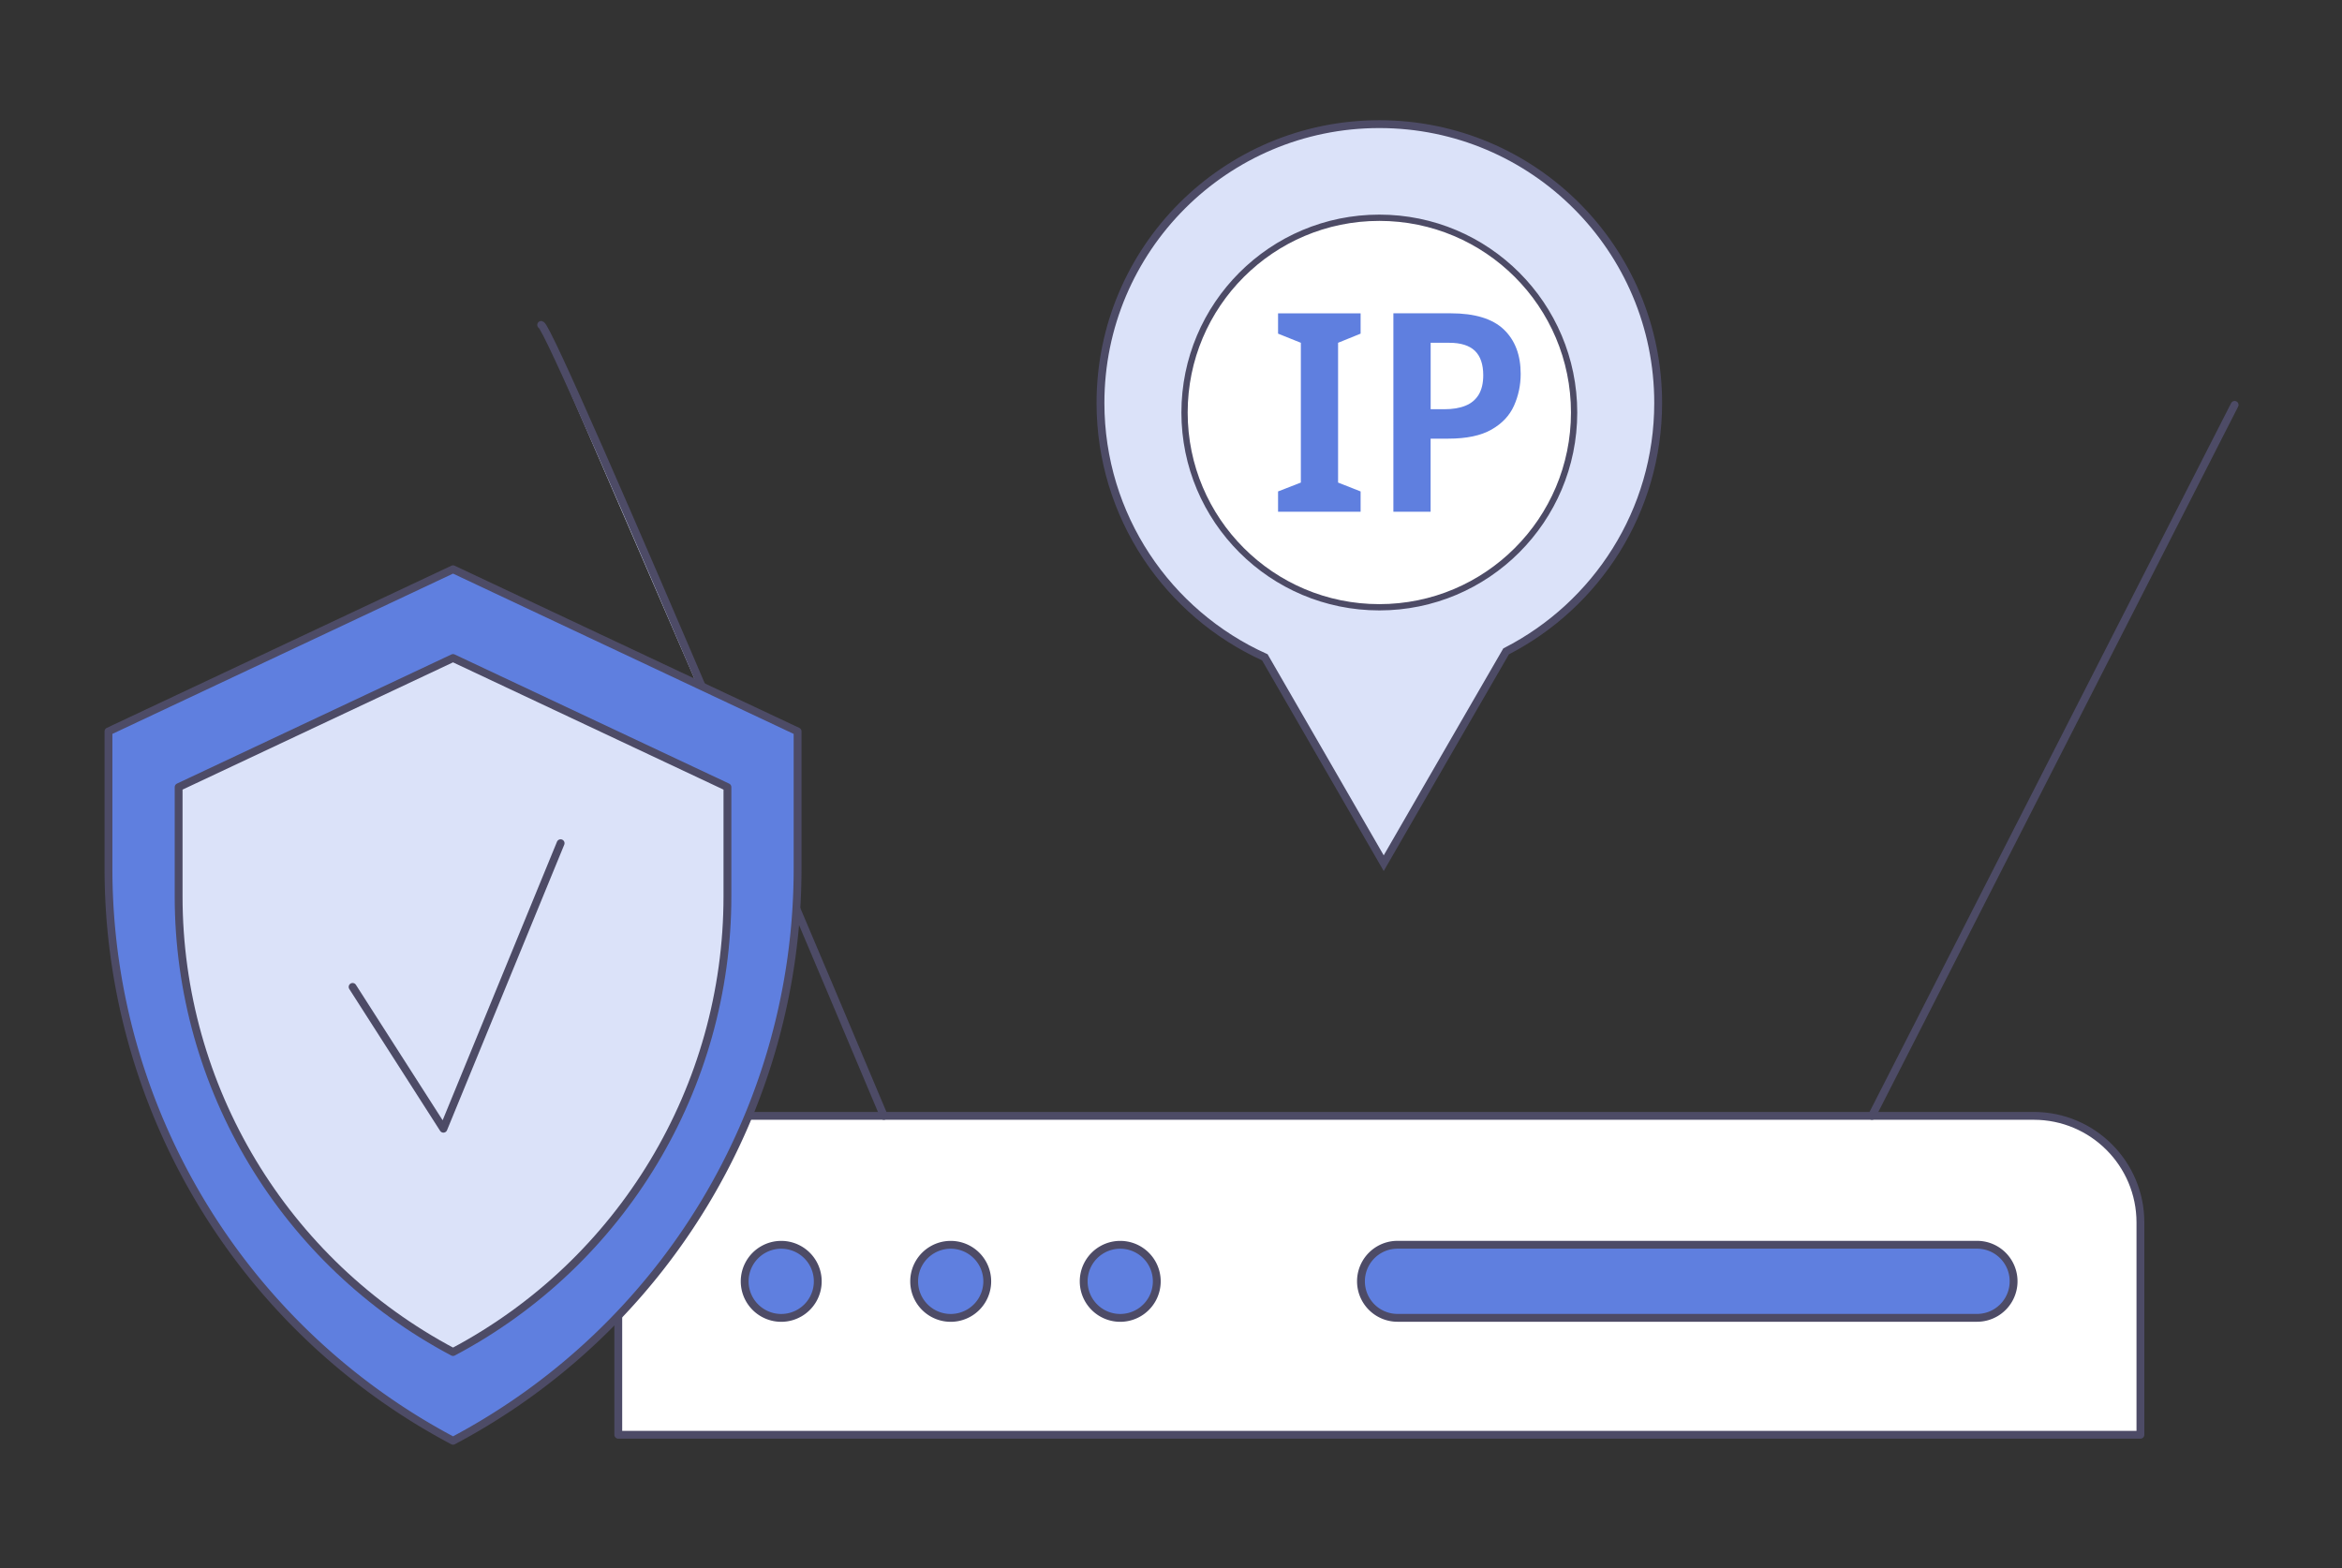 <svg xmlns="http://www.w3.org/2000/svg" width="448" height="300" fill="none" viewBox="0 0 448 300"><rect x="0" y="0" width="448" height="300" fill="#333333" stroke="none"/><g clip-path="url(#a)"><path fill="#DBE2F9" stroke="#4D4B66" stroke-miterlimit="10" stroke-width="1.5" d="M317.19 77.09c0 20.73-11.82 38.69-29.09 47.53l-9.03 15.61-14.38 24.91-14.38-24.91-8.36-14.48c-18.54-8.36-31.44-27.01-31.44-48.66 0-29.46 23.88-53.34 53.34-53.34s53.34 23.88 53.34 53.34Z"/><path fill="#fff" stroke="#4D4B66" stroke-miterlimit="10" stroke-width="1.2" d="M263.85 116.18c20.578 0 37.26-16.682 37.26-37.26s-16.682-37.26-37.26-37.26-37.26 16.682-37.26 37.26 16.682 37.26 37.26 37.26Z"/><path fill="#5F7FDF" d="M260.27 97.9h-15.79v-3.88l4.36-1.7V65.58l-4.36-1.75v-3.88h15.79v3.88l-4.31 1.75v26.74l4.31 1.7zm17.23-37.96c4.61 0 7.99 1.03 10.15 3.08 2.16 2.06 3.24 4.89 3.24 8.51 0 2.16-.43 4.19-1.28 6.09s-2.29 3.42-4.31 4.57-4.77 1.73-8.24 1.73h-3.4V97.9h-7.12V59.94zm-.27 5.64h-3.56v12.71h2.66c1.56 0 2.89-.22 3.99-.67 1.1-.44 1.94-1.14 2.53-2.1.58-.96.88-2.2.88-3.72q0-3.135-1.59-4.68c-1.08-1.03-2.71-1.54-4.91-1.54"/><path fill="#fff" stroke="#4D4B66" stroke-linecap="round" stroke-linejoin="round" stroke-miterlimit="10" stroke-width="1.5" d="M409.44 274.49H118.27v-40.61c0-11.26 9.13-20.4 20.4-20.4h250.37c11.26 0 20.4 9.13 20.4 20.4z"/><path fill="#DBE2F9" d="M103.52 62.16c2.19.55 65.55 151.32 65.55 151.32z"/><path stroke="#4D4B66" stroke-linecap="round" stroke-linejoin="round" stroke-miterlimit="10" stroke-width="1.5" d="M103.52 62.16c2.19.55 65.55 151.32 65.55 151.32m189.01 0 69.38-136.02"/><path fill="#5F7FDF" stroke="#4D4B66" stroke-linecap="round" stroke-linejoin="round" stroke-miterlimit="10" stroke-width="1.5" d="M149.44 252.13a6.99 6.99 0 1 0 0-13.98 6.99 6.99 0 0 0 0 13.98m32.42 0a6.99 6.99 0 1 0 0-13.98 6.99 6.99 0 0 0 0 13.98m32.43 0a6.99 6.99 0 1 0-.001-13.981 6.99 6.99 0 0 0 .001 13.981m163.9-.01H267.33a6.99 6.99 0 0 1 0-13.98h110.86a6.99 6.99 0 0 1 0 13.98M86.66 275.64c-40.55-21.47-65.91-63.6-65.91-109.48v-26.23l65.91-31.02 65.91 31.02v26.23c.01 45.88-25.35 88.01-65.91 109.48"/><path fill="#DBE2F9" stroke="#4D4B66" stroke-linecap="round" stroke-linejoin="round" stroke-miterlimit="10" stroke-width="1.5" d="M86.66 258.66c-32.29-17.1-52.49-50.64-52.49-87.18v-20.89l52.49-24.7 52.49 24.7v20.89c0 36.54-20.19 70.08-52.49 87.18"/><path stroke="#4D4B66" stroke-linecap="round" stroke-linejoin="round" stroke-miterlimit="10" stroke-width="1.5" d="m67.45 188.81 17.37 27.13 22.42-54.62"/></g><defs><clipPath id="a"><path fill="#fff" d="M20 23h408.21v253.39H20z"/></clipPath></defs></svg>